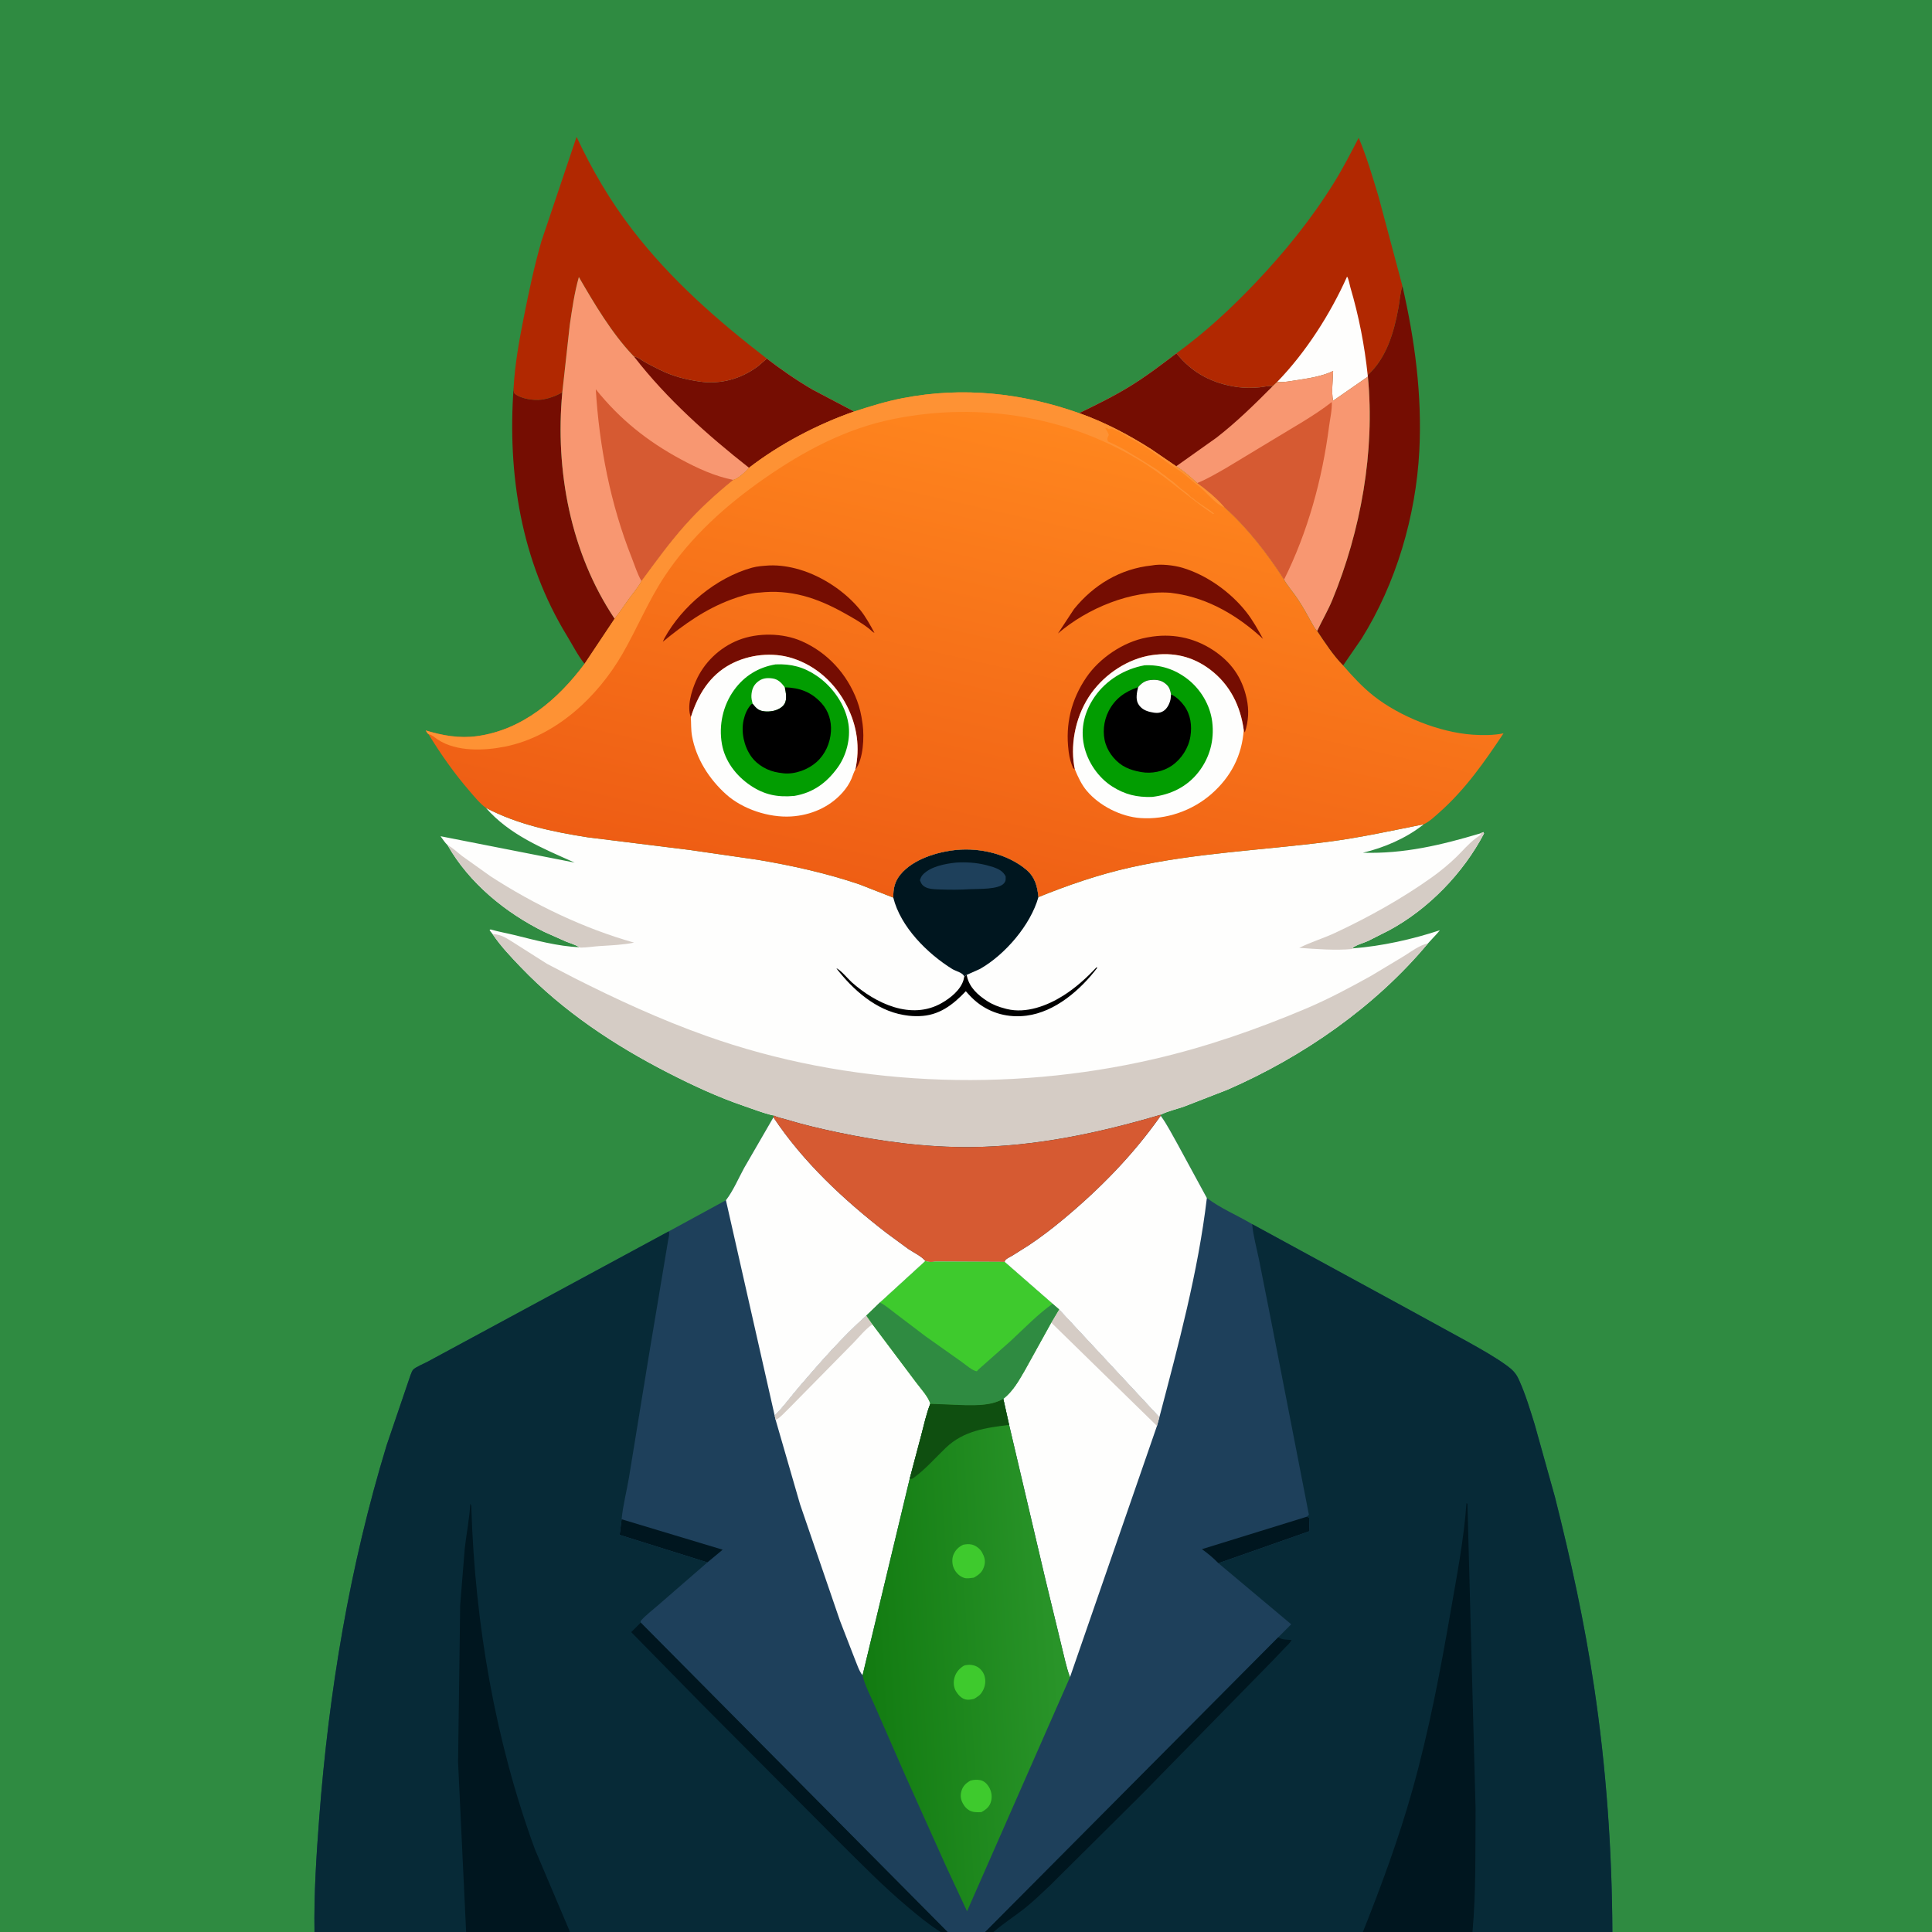 <svg version="1.1" xmlns="http://www.w3.org/2000/svg" style="display: block;" viewBox="0 0 2048 2048" width="1024" height="1024">
<rect x="0" y="0" width="2048" height="2048" fill="#333333" stroke="none"/>
<defs>
	<linearGradient id="Gradient1" gradientUnits="userSpaceOnUse" x1="981.867" y1="968.332" x2="1102.23" y2="436.841">
		<stop class="stop0" offset="0" stop-opacity="1" stop-color="rgb(238,93,20)"/>
		<stop class="stop1" offset="1" stop-opacity="1" stop-color="rgb(255,134,30)"/>
	</linearGradient>
	<linearGradient id="Gradient2" gradientUnits="userSpaceOnUse" x1="915.774" y1="1774.26" x2="1130.12" y2="1761.34">
		<stop class="stop0" offset="0" stop-opacity="1" stop-color="rgb(18,123,17)"/>
		<stop class="stop1" offset="1" stop-opacity="1" stop-color="rgb(42,149,42)"/>
	</linearGradient>
</defs>
<path transform="translate(0,0)" fill="rgb(47,139,65)" d="M 333.369 2048 L -0 2048 L 0 -0 L 2048 0 L 2048 2048 L 1709.18 2048 L 1560.9 2048 L 1444.72 2048 L 1053.16 2048 L 1044.35 2048 L 1004.45 2048 L 997.073 2048 L 604.247 2048 L 494.107 2048 L 333.369 2048 z"/>
<path transform="translate(0,0)" fill="rgb(117,13,2)" d="M 619.659 703.66 C 612.622 695.066 606.901 683.604 601.072 674.074 C 552.374 594.459 537.861 502.893 544.449 410.755 C 544.585 412.644 544.218 416.116 545.686 417.358 C 552.034 422.724 566.007 424.737 573.994 423.623 C 581.671 422.553 589.396 419.775 596.074 415.9 C 588.353 498.813 604.781 586.129 651.522 655.877 L 619.659 703.66 z"/>
<path transform="translate(0,0)" fill="rgb(117,13,2)" d="M 1486.6 303.144 C 1499.81 360.384 1507.59 419.239 1504.52 478.083 C 1500.92 546.978 1479.93 618.509 1443.25 677.11 L 1423.74 705.426 C 1413.39 695.045 1404.37 681.102 1396.21 668.901 C 1401.39 657.815 1407.61 647.37 1412.3 636.012 C 1442.48 562.88 1457.66 478.26 1450.01 399.265 L 1449.82 397.702 C 1469.7 379.693 1477.65 352.346 1482.34 326.705 C 1483.72 319.192 1484.16 311.351 1486.33 304.028 L 1486.6 303.144 z"/>
<path transform="translate(0,0)" fill="rgb(177,40,1)" d="M 544.449 410.755 C 545.867 385.927 550.309 361.176 555.136 336.819 C 560.518 309.66 566.262 282.263 573.956 255.657 L 611.186 145.079 C 627.613 180.209 646.89 213.091 670.609 243.88 C 711.174 296.538 760.501 339.689 812.856 380.136 L 803.709 388.096 C 785.792 401.568 763.956 407.731 741.67 404.473 C 726.538 402.26 712.816 398.74 699.079 391.871 C 693.198 388.93 686.979 385.898 681.362 382.5 C 678.835 380.971 676.501 378.873 673.539 378.318 L 672.274 378.233 L 670.89 376.794 C 648.32 352.969 629.991 321.954 613.627 293.693 C 608.899 310.302 606.502 327.453 603.978 344.5 L 596.074 415.9 C 589.396 419.775 581.671 422.553 573.994 423.623 C 566.007 424.737 552.034 422.724 545.686 417.358 C 544.218 416.116 544.585 412.644 544.449 410.755 z"/>
<path transform="translate(0,0)" fill="rgb(177,40,1)" d="M 1247.11 374.511 C 1277.34 352.554 1304.79 327.186 1330.5 300.149 C 1361.85 267.18 1390.12 232.272 1414.14 193.586 C 1423.69 178.205 1431.93 162.135 1440.26 146.078 C 1448.77 166.189 1455.12 187.812 1461.4 208.699 L 1486.6 303.144 L 1486.33 304.028 C 1484.16 311.351 1483.72 319.192 1482.34 326.705 C 1477.65 352.346 1469.7 379.693 1449.82 397.702 L 1450.01 399.265 L 1413.21 424.781 C 1411.12 416.382 1413.02 402.232 1413.17 393.281 C 1401.48 398.999 1386.29 401.218 1373.5 403.159 C 1367.38 404.088 1361.05 405.431 1354.85 404.853 L 1353.94 404.748 L 1349.19 409.272 C 1344.53 408.792 1339.69 410.162 1335.03 410.606 C 1327.65 411.311 1319.72 411.371 1312.35 410.381 C 1285.77 406.809 1264.03 395.71 1247.11 374.511 z"/>
<path transform="translate(0,0)" fill="rgb(254,254,253)" d="M 1353.94 404.748 C 1384.26 373.512 1410.3 332.699 1427.93 293.225 C 1429.67 295.536 1430.6 301.753 1431.49 304.782 C 1440.47 335.219 1446.5 366.145 1449.82 397.702 L 1450.01 399.265 L 1413.21 424.781 C 1411.12 416.382 1413.02 402.232 1413.17 393.281 C 1401.48 398.999 1386.29 401.218 1373.5 403.159 C 1367.38 404.088 1361.05 405.431 1354.85 404.853 L 1353.94 404.748 z"/>
<path transform="translate(0,0)" fill="rgb(248,151,113)" d="M 1247.11 374.511 C 1264.03 395.71 1285.77 406.809 1312.35 410.381 C 1319.72 411.371 1327.65 411.311 1335.03 410.606 C 1339.69 410.162 1344.53 408.792 1349.19 409.272 L 1353.94 404.748 L 1354.85 404.853 C 1361.05 405.431 1367.38 404.088 1373.5 403.159 C 1386.29 401.218 1401.48 398.999 1413.17 393.281 C 1413.02 402.232 1411.12 416.382 1413.21 424.781 L 1450.01 399.265 C 1457.66 478.26 1442.48 562.88 1412.3 636.012 C 1407.61 647.37 1401.39 657.815 1396.21 668.901 C 1394.12 666.766 1392.84 664.596 1391.4 661.975 C 1386.18 652.481 1381.04 642.978 1374.95 634 C 1370.5 627.442 1365.05 621.336 1361.12 614.472 C 1343.53 587.199 1322.19 559.482 1297.9 537.829 C 1290.22 528.644 1278.64 519.17 1268.97 512.105 C 1262.19 505.617 1254.74 499.29 1246.8 494.273 L 1220.61 476.359 C 1196.19 460.787 1171.28 447.69 1143.94 437.936 C 1162.28 429.051 1180.69 420.044 1198.05 409.346 C 1215.17 398.799 1231.1 386.635 1247.11 374.511 z"/>
<path transform="translate(0,0)" fill="rgb(117,13,2)" d="M 1247.11 374.511 C 1264.03 395.71 1285.77 406.809 1312.35 410.381 C 1319.72 411.371 1327.65 411.311 1335.03 410.606 C 1339.69 410.162 1344.53 408.792 1349.19 409.272 C 1330.12 428.442 1310.99 447.285 1289.59 463.898 L 1246.8 494.273 L 1220.61 476.359 C 1196.19 460.787 1171.28 447.69 1143.94 437.936 C 1162.28 429.051 1180.69 420.044 1198.05 409.346 C 1215.17 398.799 1231.1 386.635 1247.11 374.511 z"/>
<path transform="translate(0,0)" fill="rgb(214,90,50)" d="M 1411.74 426.208 C 1412.14 434.774 1409.96 443.471 1408.87 451.954 C 1401.65 507.887 1386.33 563.853 1361.12 614.472 C 1343.53 587.199 1322.19 559.482 1297.9 537.829 C 1290.22 528.644 1278.64 519.17 1268.97 512.105 C 1279.75 507.796 1289.92 501.657 1300 495.935 L 1349.5 466.052 C 1370.21 453.323 1392.57 441.136 1411.74 426.208 z"/>
<path transform="translate(0,0)" fill="rgb(248,151,113)" d="M 596.074 415.9 L 603.978 344.5 C 606.502 327.453 608.899 310.302 613.627 293.693 C 629.991 321.954 648.32 352.969 670.89 376.794 L 672.274 378.233 L 673.539 378.318 C 676.501 378.873 678.835 380.971 681.362 382.5 C 686.979 385.898 693.198 388.93 699.079 391.871 C 712.816 398.74 726.538 402.26 741.67 404.473 C 763.956 407.731 785.792 401.568 803.709 388.096 L 812.856 380.136 C 828.422 392.007 844.373 403.152 861.313 413.005 L 905.387 436.244 C 866.312 449.914 826.885 470.568 793.992 495.875 C 790.528 500.027 782.552 507.487 777.371 508.761 C 759.192 523.5 741.823 539.29 726.237 556.794 C 709.696 575.369 694.804 595.965 680.035 615.984 C 676.565 622.643 671.321 628.542 666.897 634.604 C 661.768 641.634 657.004 649.136 651.522 655.877 C 604.781 586.129 588.353 498.813 596.074 415.9 z"/>
<path transform="translate(0,0)" fill="rgb(117,13,2)" d="M 672.274 378.233 L 673.539 378.318 C 676.501 378.873 678.835 380.971 681.362 382.5 C 686.979 385.898 693.198 388.93 699.079 391.871 C 712.816 398.74 726.538 402.26 741.67 404.473 C 763.956 407.731 785.792 401.568 803.709 388.096 L 812.856 380.136 C 828.422 392.007 844.373 403.152 861.313 413.005 L 905.387 436.244 C 866.312 449.914 826.885 470.568 793.992 495.875 C 749.839 461.114 706.821 422.83 672.274 378.233 z"/>
<path transform="translate(0,0)" fill="rgb(214,90,50)" d="M 680.035 615.984 C 675.664 608.659 672.849 599.266 669.668 591.257 C 647.175 534.62 635.246 473.387 631.554 412.634 C 656.878 444.306 686.238 467.795 721.914 486.998 C 739.524 496.476 757.686 504.82 777.371 508.761 C 759.192 523.5 741.823 539.29 726.237 556.794 C 709.696 575.369 694.804 595.965 680.035 615.984 z"/>
<path transform="translate(0,0)" fill="rgb(254,254,253)" d="M 515.097 856.395 C 548.858 874.08 585.616 881.71 623.006 887.585 L 731.048 900.98 L 803.6 911.468 C 839.806 917.562 876.286 925.662 911.071 937.49 L 946.928 951.513 C 946.775 942.155 948.359 934.43 954.5 926.988 C 967.997 910.63 993.568 902.932 1013.92 900.938 C 1039.05 898.476 1068.03 905.315 1087.7 921.695 C 1097.08 929.512 1099.7 939.369 1100.77 950.959 C 1132.74 938.06 1164.67 927.044 1198.43 919.5 C 1267.49 904.068 1338.11 901.304 1408.06 892.293 C 1442.37 887.873 1475.32 880.484 1509.14 873.819 L 1508.23 874.558 C 1490.28 888.696 1466.86 898.708 1444.74 903.925 C 1488.2 905.212 1527.47 895.875 1568.78 883.557 L 1572.5 882.066 L 1573.12 883.5 C 1551.3 925.368 1514.28 963.632 1472.62 986.118 L 1450.17 997.47 C 1445.31 999.672 1437.89 1001.49 1433.92 1004.78 L 1434.28 1005.28 C 1464.74 1002.96 1497.39 995.678 1526.36 986.08 L 1523.48 989.482 L 1513.68 1000.08 C 1457.47 1067.42 1381.19 1120.24 1301.1 1155.16 L 1255 1173.06 C 1247.01 1175.84 1237.66 1177.89 1230.17 1181.74 C 1164.67 1201.03 1097.98 1215.27 1029.41 1215.95 C 982.044 1216.41 933.341 1209.97 887.108 1200.14 C 869.568 1196.41 851.968 1192.32 834.809 1187.1 C 830.241 1185.71 824.366 1184.62 820.16 1182.49 C 809.892 1180.29 799.292 1176.02 789.329 1172.63 C 761.224 1163.08 734.517 1150.67 708.137 1137.15 C 651.127 1107.95 596.877 1071.95 552.363 1025.56 C 541.687 1014.43 530.836 1003.05 522.201 990.226 L 518.934 986 L 520 985.217 C 528.325 987.702 536.703 989.072 545.107 991.147 C 566.855 996.517 591.636 1003.25 614.092 1004.06 C 609.948 1001.41 604.423 999.889 599.841 998.027 L 577.073 987.886 C 536.096 967.766 497.294 936.094 474.47 895.924 C 471.641 893.372 469.309 889.498 466.991 886.438 L 609.132 914.374 C 575.065 899.199 540.346 885.174 515.097 856.395 z"/>
<path transform="translate(0,0)" fill="rgb(0,0,0)" d="M 1024.72 1033.44 L 1025.02 1034.84 C 1027.59 1046.69 1036.52 1054.76 1046.44 1061.16 C 1052.39 1064.99 1058.66 1067.39 1065.5 1069.12 L 1067.36 1069.61 C 1087.66 1074.6 1109.98 1066.2 1127.02 1055.46 C 1140.35 1047.05 1151.72 1036.66 1162.5 1025.24 L 1163.08 1026 C 1145.29 1049.42 1118.47 1072.79 1088.06 1076.65 C 1069.09 1079.05 1050.7 1074.43 1035.7 1062.5 C 1031.26 1058.97 1027.54 1055 1023.82 1050.73 C 1010.01 1065.3 995.343 1076.63 974.283 1077.13 C 969.234 1077.25 964.484 1077.04 959.5 1076.17 L 957.787 1075.89 C 928.418 1070.87 904.278 1049.28 886.623 1026.5 C 890.686 1027.64 899.263 1038.02 902.937 1041.28 C 928.133 1063.66 965.83 1081.74 998.189 1063.3 C 1007.5 1057.99 1018.45 1049.3 1021.45 1038.55 L 1022.18 1035.16 L 1024.72 1033.44 z"/>
<path transform="translate(0,0)" fill="rgb(213,204,197)" d="M 474.47 895.924 C 480.361 898.915 484.833 903.587 490.048 907.549 L 520.006 928.912 C 566.374 958.962 618.972 984.242 672.149 999.224 C 660.068 1001.66 647.823 1002.07 635.556 1002.87 C 629.206 1003.29 622.232 1004.44 616.002 1004.5 L 614.231 1004.32 L 614.092 1004.06 C 609.948 1001.41 604.423 999.889 599.841 998.027 L 577.073 987.886 C 536.096 967.766 497.294 936.094 474.47 895.924 z"/>
<path transform="translate(0,0)" fill="rgb(213,204,197)" d="M 1568.78 883.557 L 1572.5 882.066 L 1573.12 883.5 C 1551.3 925.368 1514.28 963.632 1472.62 986.118 L 1450.17 997.47 C 1445.31 999.672 1437.89 1001.49 1433.92 1004.78 L 1434.28 1005.28 L 1433.57 1005.98 C 1415.64 1007.67 1395.23 1006.05 1377.24 1004.76 C 1389.21 998.74 1402.71 994.726 1415 989.002 C 1450.36 972.533 1486.1 952.634 1517.86 929.983 C 1526.9 923.532 1536.13 915.912 1544.08 908.168 C 1550.67 901.747 1557.12 893.934 1564.53 888.526 L 1569.77 884.695 L 1568.78 883.557 z"/>
<path transform="translate(0,0)" fill="rgb(0,22,31)" d="M 946.928 951.513 C 946.775 942.155 948.359 934.43 954.5 926.988 C 967.997 910.63 993.568 902.932 1013.92 900.938 C 1039.05 898.476 1068.03 905.315 1087.7 921.695 C 1097.08 929.512 1099.7 939.369 1100.77 950.959 C 1092.48 980.514 1065.49 1011.9 1039 1027.02 L 1024.72 1033.44 L 1022.18 1035.16 C 1020.61 1030.96 1013.43 1029.67 1009.53 1027.26 C 983.091 1010.89 954.568 982.543 946.928 951.513 z"/>
<path transform="translate(0,0)" fill="rgb(30,64,91)" d="M 1013.55 914.37 C 1024.17 913.733 1034.66 914.384 1045 916.924 L 1052.5 919.01 C 1058.31 921.055 1063.23 923.318 1066.04 929 C 1066 932.258 1066.48 933.702 1064.26 936.346 C 1058.57 943.118 1036.97 942.12 1028.25 942.58 C 1017.73 943.262 1006.79 943.221 996.257 942.853 C 991.777 942.697 985.463 942.651 981.378 940.593 C 977.674 938.727 976.562 936.826 975.122 933 C 975.81 931.011 976.561 929.034 977.998 927.451 C 986.181 918.44 1002.08 915.562 1013.55 914.37 z"/>
<path transform="translate(0,0)" fill="rgb(213,204,197)" d="M 522.201 990.226 L 523.368 990.269 C 531.978 990.641 538.154 995.372 545.277 999.734 L 579.792 1021.66 L 608.71 1036.7 C 654.575 1059.85 699.934 1080.73 748.375 1097.99 C 898.558 1151.51 1068.02 1158.53 1223.06 1122.7 C 1278.57 1109.87 1332.2 1091.24 1384.6 1069.07 C 1408.09 1059.13 1431.01 1046.91 1453.28 1034.5 L 1488.05 1013.61 C 1495.81 1008.81 1504.69 1001.86 1513.68 1000.08 C 1457.47 1067.42 1381.19 1120.24 1301.1 1155.16 L 1255 1173.06 C 1247.01 1175.84 1237.66 1177.89 1230.17 1181.74 C 1164.67 1201.03 1097.98 1215.27 1029.41 1215.95 C 982.044 1216.41 933.341 1209.97 887.108 1200.14 C 869.568 1196.41 851.968 1192.32 834.809 1187.1 C 830.241 1185.71 824.366 1184.62 820.16 1182.49 C 809.892 1180.29 799.292 1176.02 789.329 1172.63 C 761.224 1163.08 734.517 1150.67 708.137 1137.15 C 651.127 1107.95 596.877 1071.95 552.363 1025.56 C 541.687 1014.43 530.836 1003.05 522.201 990.226 z"/>
<path transform="translate(0,0)" fill="url(#Gradient1)" d="M 905.387 436.244 C 922.423 430.696 939.385 425.439 957 422.029 C 1020.71 409.697 1083.06 416.465 1143.94 437.936 C 1171.28 447.69 1196.19 460.787 1220.61 476.359 L 1246.8 494.273 C 1254.74 499.29 1262.19 505.617 1268.97 512.105 C 1278.64 519.17 1290.22 528.644 1297.9 537.829 C 1322.19 559.482 1343.53 587.199 1361.12 614.472 C 1365.05 621.336 1370.5 627.442 1374.95 634 C 1381.04 642.978 1386.18 652.481 1391.4 661.975 C 1392.84 664.596 1394.12 666.766 1396.21 668.901 C 1404.37 681.102 1413.39 695.045 1423.74 705.426 C 1433.88 717.014 1444.05 728.169 1456.19 737.752 C 1483.71 759.472 1525.91 776.385 1561.1 778.796 C 1571.93 779.537 1583.12 779.474 1593.78 777.398 C 1573.68 807.603 1553.44 836.615 1526.11 860.919 C 1521.37 865.141 1514.94 871.187 1509.14 873.819 C 1475.32 880.484 1442.37 887.873 1408.06 892.293 C 1338.11 901.304 1267.49 904.068 1198.43 919.5 C 1164.67 927.044 1132.74 938.06 1100.77 950.959 C 1099.7 939.369 1097.08 929.512 1087.7 921.695 C 1068.03 905.315 1039.05 898.476 1013.92 900.938 C 993.568 902.932 967.997 910.63 954.5 926.988 C 948.359 934.43 946.775 942.155 946.928 951.513 L 911.071 937.49 C 876.286 925.662 839.806 917.562 803.6 911.468 L 731.048 900.98 L 623.006 887.585 C 585.616 881.71 548.858 874.08 515.097 856.395 C 508.973 852.039 502.679 844.276 497.737 838.555 C 481.407 819.653 467.26 799.507 454.22 778.221 C 452.979 777.522 452.113 775.543 451.348 774.325 C 469.256 779.736 486.89 782.931 505.721 780.332 C 553.965 773.671 591.415 741.475 619.659 703.66 L 651.522 655.877 C 657.004 649.136 661.768 641.634 666.897 634.604 C 671.321 628.542 676.565 622.643 680.035 615.984 C 694.804 595.965 709.696 575.369 726.237 556.794 C 741.823 539.29 759.192 523.5 777.371 508.761 C 782.552 507.487 790.528 500.027 793.992 495.875 C 826.885 470.568 866.312 449.914 905.387 436.244 z"/>
<path transform="translate(0,0)" fill="rgb(117,13,2)" d="M 732.33 760.275 C 727.913 749.187 733.081 732.504 737.616 722.087 C 746.214 702.341 762.749 686.448 782.807 678.526 C 803.099 670.511 829.682 670.819 849.778 679.665 C 877.366 691.809 897.954 714.563 908.499 742.608 C 911.349 750.186 913.062 757.991 914.168 766 L 914.417 767.736 C 916.23 781.391 915.288 804.672 906.64 816.006 C 911.866 792.644 908.605 769.355 897.615 748.053 C 885.406 724.384 865.587 705.934 840 697.751 C 818.835 690.983 794.073 693.708 774.5 704.084 C 752.154 715.929 739.614 736.866 732.33 760.275 z"/>
<path transform="translate(0,0)" fill="rgb(117,13,2)" d="M 1139.43 815.607 L 1137.64 814.35 C 1135.24 808.909 1133.68 803.524 1132.94 797.614 L 1132.74 796 C 1129.17 767.667 1135.53 741.568 1151.61 717.996 C 1165.6 697.483 1190.85 680.411 1215.37 675.847 L 1217.31 675.5 C 1241.4 671.041 1264.91 675.516 1285.42 688.823 C 1304.85 701.425 1316.59 717.88 1321.5 740.408 C 1324.17 752.68 1323.53 764.596 1319.54 776.5 L 1318.41 773.83 C 1314.95 748.245 1303.77 725.757 1283 709.941 C 1264.47 695.831 1243.81 691.103 1220.93 694.502 C 1195.66 698.259 1171.61 714.315 1156.85 734.829 C 1141.37 756.329 1134.34 785.851 1138.68 811.956 L 1139.43 815.607 z"/>
<path transform="translate(0,0)" fill="rgb(117,13,2)" d="M 815.321 599.412 C 826.072 598.936 837.217 600.712 847.5 603.751 C 871.616 610.878 896.031 627.023 911.86 646.575 C 917.86 653.988 922.449 662.531 926.963 670.891 C 925.195 670.227 922.957 667.786 921.404 666.554 C 913.249 660.091 903.78 654.8 894.707 649.737 C 866.012 633.727 838.021 624.434 804.76 628.218 L 804.521 628.185 C 794.422 628.878 784.446 632.047 775.012 635.563 C 747.429 645.841 725.178 661.796 702.588 680.293 L 704.404 676.397 C 723.235 642.312 759.295 612.34 797 601.831 C 803.054 600.143 809.079 599.84 815.321 599.412 z"/>
<path transform="translate(0,0)" fill="rgb(117,13,2)" d="M 1221.01 599.401 C 1230.26 597.527 1244.48 599.206 1253.5 601.884 C 1279.26 609.533 1304.71 627.843 1321.21 648.884 C 1328.06 657.619 1333.56 667.514 1338.85 677.243 C 1312.95 653.274 1281.39 634.264 1245.98 629.127 L 1240.5 628.357 C 1199.18 625.398 1152.56 644.759 1121.48 671.512 L 1138.54 645.596 C 1159.52 619.734 1187.75 602.861 1221.01 599.401 z"/>
<path transform="translate(0,0)" fill="rgb(254,146,52)" d="M 905.387 436.244 C 922.423 430.696 939.385 425.439 957 422.029 C 1020.71 409.697 1083.06 416.465 1143.94 437.936 C 1171.28 447.69 1196.19 460.787 1220.61 476.359 L 1246.8 494.273 C 1254.74 499.29 1262.19 505.617 1268.97 512.105 C 1278.64 519.17 1290.22 528.644 1297.9 537.829 L 1297.01 537.477 C 1287.41 533.584 1278.73 521.176 1270 514.812 C 1262.91 509.643 1256.9 503.256 1249.5 498.49 L 1243.41 494.364 C 1237.92 491.105 1232.64 486.6 1227.25 483.07 L 1225.71 481.833 C 1219.22 476.781 1211.17 472.116 1204.1 467.904 C 1200.68 465.873 1196.59 464.424 1193.46 462.01 C 1189.36 458.849 1182.99 456.121 1178.15 454.11 L 1175.51 454.98 C 1173.87 454.032 1173.53 453.43 1171.59 453.634 C 1173.03 456.05 1174.43 458.343 1175.41 461 L 1174.76 462.334 C 1173.55 464.941 1173.55 465.455 1174.5 468 C 1182.36 471.624 1190.26 475.231 1197.5 480 L 1207.5 486 L 1225.67 497.326 L 1226.94 498.148 C 1229.45 499.876 1231.35 501.88 1234 503.5 C 1236.46 505.006 1238.23 507.194 1240.69 508.67 C 1243.47 510.339 1246.37 513.416 1249 515.5 C 1250.39 516.599 1251.11 517.741 1252.69 518.688 C 1254.85 519.987 1257.66 522.413 1259.66 524 L 1261.79 526.277 C 1262.79 527.337 1263.92 527.64 1265 528.5 C 1266.83 529.954 1267.97 531.212 1270 532.5 L 1282.48 540.959 L 1287 544.5 L 1286 544.949 C 1261.16 528.45 1239.66 508.044 1214.54 492.042 C 1134.91 441.303 1038.86 425.573 946.693 444.226 C 896.668 454.351 851.848 478.233 810.346 507.161 C 769.204 535.839 732.131 569.094 704.359 611.131 C 687.084 637.279 675.401 666.09 659.844 693.093 C 633.407 738.981 589.016 780.518 535.774 791.348 C 513.453 795.888 484.147 797.102 464.213 784.091 C 461.134 782.081 457.884 778.901 454.22 778.221 C 452.979 777.522 452.113 775.543 451.348 774.325 C 469.256 779.736 486.89 782.931 505.721 780.332 C 553.965 773.671 591.415 741.475 619.659 703.66 L 651.522 655.877 C 657.004 649.136 661.768 641.634 666.897 634.604 C 671.321 628.542 676.565 622.643 680.035 615.984 C 694.804 595.965 709.696 575.369 726.237 556.794 C 741.823 539.29 759.192 523.5 777.371 508.761 C 782.552 507.487 790.528 500.027 793.992 495.875 C 826.885 470.568 866.312 449.914 905.387 436.244 z"/>
<path transform="translate(0,0)" fill="rgb(254,254,253)" d="M 732.33 760.275 C 739.614 736.866 752.154 715.929 774.5 704.084 C 794.073 693.708 818.835 690.983 840 697.751 C 865.587 705.934 885.406 724.384 897.615 748.053 C 908.605 769.355 911.866 792.644 906.64 816.006 C 905.796 816.518 903.214 824.104 902.619 825.464 C 900.261 830.851 897.126 835.581 893.244 839.979 C 879.294 855.78 859.359 864.245 838.591 865.494 C 815.215 866.899 787.379 857.878 769.826 842.13 C 751.794 825.953 737.834 804.254 733.555 780.115 C 732.412 773.67 732.724 766.815 732.33 760.275 z"/>
<path transform="translate(0,0)" fill="rgb(2,157,1)" d="M 822.093 704.286 C 838.674 703.542 852.072 707.049 865.812 716.423 C 882.622 727.891 896.115 746.92 899.351 767.205 C 901.825 782.717 897.249 800.733 888.107 813.44 C 876.383 829.733 862.107 840.287 842.026 843.709 C 824.334 845.296 810.395 842.645 795.5 832.604 C 780.353 822.394 768.46 806.939 765.256 788.699 C 761.774 768.881 766.292 747.956 778.079 731.58 C 788.906 716.536 803.845 707.375 822.093 704.286 z"/>
<path transform="translate(0,0)" fill="rgb(254,254,253)" d="M 797.822 746.035 C 797.063 743.102 796.362 740.293 796.528 737.238 C 796.842 731.493 798.398 726.767 802.923 722.962 C 807.679 718.963 812.417 718.356 818.495 719.117 C 824.851 719.913 828.273 723.726 831.942 728.598 C 833.033 733.68 834.479 741.298 831.691 746.039 C 829.19 750.291 823.777 752.8 819.113 753.697 C 814.466 754.592 807.573 754.628 803.5 751.852 C 801.296 750.349 799.446 748.122 797.822 746.035 z"/>
<path transform="translate(0,0)" fill="rgb(0,0,0)" d="M 831.942 728.598 C 847.647 729.026 859.952 733.436 870.89 745.434 C 878.336 753.601 881.549 764.509 880.84 775.397 C 880.038 787.696 874.769 799.649 865.499 807.883 C 856.503 815.874 842.821 820.941 830.719 819.761 L 827.5 819.322 L 825.604 819.065 C 814.067 817.371 802.802 811.192 796.058 801.511 C 788.595 790.798 785.374 775.804 788.324 763.005 C 789.738 756.873 792.146 751.135 796.486 746.53 L 797.822 746.035 C 799.446 748.122 801.296 750.349 803.5 751.852 C 807.573 754.628 814.466 754.592 819.113 753.697 C 823.777 752.8 829.19 750.291 831.691 746.039 C 834.479 741.298 833.033 733.68 831.942 728.598 z"/>
<path transform="translate(0,0)" fill="rgb(254,254,253)" d="M 1139.43 815.607 L 1138.68 811.956 C 1134.34 785.851 1141.37 756.329 1156.85 734.829 C 1171.61 714.315 1195.66 698.259 1220.93 694.502 C 1243.81 691.103 1264.47 695.831 1283 709.941 C 1303.77 725.757 1314.95 748.245 1318.41 773.83 C 1316.48 801.029 1304.77 823.571 1284.21 841.612 C 1263.82 859.507 1235.99 869.1 1208.9 867.174 C 1188.19 865.701 1165.61 854.268 1152.19 838.5 C 1146.55 831.875 1142.68 823.61 1139.43 815.607 z"/>
<path transform="translate(0,0)" fill="rgb(2,157,1)" d="M 1213.29 705.236 C 1229.86 704.469 1244.95 709.288 1258.23 719.356 C 1272.54 730.207 1282.8 747.202 1285 765.115 C 1287.39 784.532 1282.47 803.132 1270.36 818.585 C 1258.07 834.269 1240.72 842.474 1221.24 844.781 C 1205.24 845.266 1192.67 842.351 1179.11 833.773 C 1164.1 824.281 1152.74 807.487 1149.07 790.158 C 1145.14 771.615 1149.7 754.117 1160.35 738.656 C 1172.62 720.857 1192.24 709.098 1213.29 705.236 z"/>
<path transform="translate(0,0)" fill="rgb(0,0,0)" d="M 1206.49 728.396 C 1210.05 724.166 1213.91 721.393 1219.56 720.873 C 1226.11 720.271 1231.33 720.916 1236.3 725.423 C 1239.74 728.533 1240.5 731.651 1241.35 736.056 C 1246.65 738.271 1252.12 743.676 1255.45 748.336 C 1262.16 757.733 1263.65 769.369 1261.9 780.514 C 1259.95 792.857 1252.39 804.632 1242.08 811.681 C 1232.93 817.942 1220.76 820.359 1209.83 818.44 L 1208.5 818.189 C 1203.38 817.258 1198.39 815.848 1193.68 813.583 C 1183.7 808.784 1175.41 798.957 1172.02 788.5 C 1168.43 777.406 1169.86 764.329 1175.1 754 C 1181.93 740.543 1192.48 733.168 1206.49 728.396 z"/>
<path transform="translate(0,0)" fill="rgb(254,254,253)" d="M 1206.49 728.396 C 1210.05 724.166 1213.91 721.393 1219.56 720.873 C 1226.11 720.271 1231.33 720.916 1236.3 725.423 C 1239.74 728.533 1240.5 731.651 1241.35 736.056 L 1240.87 741 C 1239.99 745.622 1237.34 751.227 1233.21 753.77 C 1228.75 756.519 1224.44 755.832 1219.54 754.759 C 1214.04 753.554 1209.39 751.094 1206.53 746.093 C 1203.63 741.027 1205.14 733.719 1206.49 728.396 z"/>
<path transform="translate(0,0)" fill="rgb(30,64,91)" d="M 820.16 1182.49 C 824.366 1184.62 830.241 1185.71 834.809 1187.1 C 851.968 1192.32 869.568 1196.41 887.108 1200.14 C 933.341 1209.97 982.044 1216.41 1029.41 1215.95 C 1097.98 1215.27 1164.67 1201.03 1230.17 1181.74 L 1230.39 1182.73 C 1237.13 1191.87 1242.4 1202.52 1248.04 1212.37 L 1279.32 1269.93 C 1294.07 1281.09 1311.47 1288.18 1327.33 1297.62 L 1491.69 1387.16 L 1557.07 1422.99 C 1570.9 1430.82 1584.93 1438.53 1597.77 1447.95 C 1603.42 1452.1 1607.17 1455.96 1610.05 1462.5 L 1610.74 1464.03 C 1617.25 1478.57 1622.02 1494.58 1626.78 1509.8 L 1648.33 1587.01 C 1665.15 1653.5 1679.61 1720.06 1689.78 1787.93 C 1702.66 1873.93 1708.82 1961.07 1709.18 2048 L 1560.9 2048 L 1444.72 2048 L 1053.16 2048 L 1044.35 2048 L 1004.45 2048 L 997.073 2048 L 604.247 2048 L 494.107 2048 L 333.369 2048 C 332.714 2007.8 335.337 1967.07 338.393 1927 C 348.623 1792.85 370.538 1660.83 409.863 1532 L 432.976 1464.08 C 434.094 1461.19 435.987 1454.16 437.88 1452 C 440.378 1449.16 449.62 1445.46 453.183 1443.49 L 517.679 1408.66 L 708.916 1305.3 L 769.511 1272.29 C 777.1 1262.47 782.747 1249.21 788.709 1238.23 L 819.854 1184.43 L 820.16 1182.49 z"/>
<path transform="translate(0,0)" fill="rgb(0,22,31)" d="M 658.948 1610.49 L 766.063 1642.75 L 749.861 1656.21 L 656.842 1627.05 L 658.948 1610.49 z"/>
<path transform="translate(0,0)" fill="rgb(0,22,31)" d="M 1385.07 1607.86 L 1387.68 1608.54 L 1388.18 1623.1 L 1291.56 1657.06 C 1286.28 1651.55 1280.3 1646.63 1274.1 1642.18 L 1385.07 1607.86 z"/>
<path transform="translate(0,0)" fill="rgb(254,254,253)" d="M 819.854 1184.43 C 851.592 1232.03 894.224 1271.73 939.258 1306.63 L 962.919 1324.02 C 968.128 1327.53 977.154 1331.81 980.941 1336.71 L 932.811 1380.71 L 918.353 1394.62 C 892.895 1417.25 869.615 1444 847.411 1469.81 C 838.612 1480.03 830.728 1491.08 821.192 1500.63 L 769.511 1272.29 C 777.1 1262.47 782.747 1249.21 788.709 1238.23 L 819.854 1184.43 z"/>
<path transform="translate(0,0)" fill="rgb(254,254,253)" d="M 1230.39 1182.73 C 1237.13 1191.87 1242.4 1202.52 1248.04 1212.37 L 1279.32 1269.93 C 1269.98 1348.73 1249.09 1425.73 1228.99 1502.32 L 1122.64 1388.09 L 1115.77 1382.03 L 1064.95 1337.64 C 1065.25 1336.93 1065.31 1336.06 1065.85 1335.51 C 1067.49 1333.84 1071.42 1332.09 1073.49 1330.8 L 1090.6 1320 C 1103.08 1311.72 1114.86 1302.69 1126.37 1293.13 C 1165.65 1260.54 1201.02 1224.52 1230.39 1182.73 z"/>
<path transform="translate(0,0)" fill="rgb(214,90,50)" d="M 820.16 1182.49 C 824.366 1184.62 830.241 1185.71 834.809 1187.1 C 851.968 1192.32 869.568 1196.41 887.108 1200.14 C 933.341 1209.97 982.044 1216.41 1029.41 1215.95 C 1097.98 1215.27 1164.67 1201.03 1230.17 1181.74 L 1230.39 1182.73 C 1201.02 1224.52 1165.65 1260.54 1126.37 1293.13 C 1114.86 1302.69 1103.08 1311.72 1090.6 1320 L 1073.49 1330.8 C 1071.42 1332.09 1067.49 1333.84 1065.85 1335.51 C 1065.31 1336.06 1065.25 1336.93 1064.95 1337.64 L 991.686 1337.29 C 987.496 1337.92 984.982 1338.08 980.941 1336.71 C 977.154 1331.81 968.128 1327.53 962.919 1324.02 L 939.258 1306.63 C 894.224 1271.73 851.592 1232.03 819.854 1184.43 L 820.16 1182.49 z"/>
<path transform="translate(0,0)" fill="rgb(254,254,253)" d="M 1122.64 1388.09 L 1228.99 1502.32 L 1226.43 1511.55 L 1134.22 1777.91 C 1130.14 1766.94 1127.83 1754.77 1124.95 1743.41 L 1107.68 1672.12 L 1069.72 1510.48 L 1063.55 1482.79 C 1074.05 1474.39 1079.77 1463.86 1086.43 1452.42 L 1114.35 1402 L 1122.64 1388.09 z"/>
<path transform="translate(0,0)" fill="rgb(213,204,197)" d="M 1122.64 1388.09 L 1228.99 1502.32 L 1226.43 1511.55 L 1114.35 1402 L 1122.64 1388.09 z"/>
<path transform="translate(0,0)" fill="rgb(254,254,253)" d="M 991.686 1337.29 L 1064.95 1337.64 L 1115.77 1382.03 L 1122.64 1388.09 L 1114.35 1402 L 1086.43 1452.42 C 1079.77 1463.86 1074.05 1474.39 1063.55 1482.79 C 1052.11 1489.64 1036.88 1489.75 1023.87 1489.6 L 986.118 1488.12 C 981.914 1498.74 979.416 1510.61 976.48 1521.66 L 964.408 1567.15 L 914.352 1775.89 C 910.671 1771.55 908.51 1764.25 906.288 1759.02 L 890.405 1718.04 L 848.093 1594.61 L 822.189 1505.06 L 821.192 1500.63 C 830.728 1491.08 838.612 1480.03 847.411 1469.81 C 869.615 1444 892.895 1417.25 918.353 1394.62 L 932.811 1380.71 L 980.941 1336.71 C 984.982 1338.08 987.496 1337.92 991.686 1337.29 z"/>
<path transform="translate(0,0)" fill="rgb(213,204,197)" d="M 821.192 1500.63 C 830.728 1491.08 838.612 1480.03 847.411 1469.81 C 869.615 1444 892.895 1417.25 918.353 1394.62 L 924.871 1403.84 C 917.206 1409.02 910.916 1417.12 904.437 1423.74 L 835.608 1493.68 C 832.513 1496.56 825.78 1504.13 822.189 1505.06 L 821.192 1500.63 z"/>
<path transform="translate(0,0)" fill="rgb(62,202,45)" d="M 991.686 1337.29 L 1064.95 1337.64 L 1115.77 1382.03 L 1122.64 1388.09 L 1114.35 1402 L 1086.43 1452.42 C 1079.77 1463.86 1074.05 1474.39 1063.55 1482.79 C 1052.11 1489.64 1036.88 1489.75 1023.87 1489.6 L 986.118 1488.12 C 984.526 1480.99 975.234 1471.07 970.827 1465.02 L 924.871 1403.84 L 918.353 1394.62 L 932.811 1380.71 L 980.941 1336.71 C 984.982 1338.08 987.496 1337.92 991.686 1337.29 z"/>
<path transform="translate(0,0)" fill="rgb(47,139,65)" d="M 932.811 1380.71 C 938.759 1383.74 944.063 1388.47 949.411 1392.46 L 981.326 1416.68 L 1019.19 1443.5 C 1023.08 1446.18 1031.35 1453.53 1035.6 1453.57 L 1036.95 1451.93 L 1071.41 1421.42 C 1085.5 1408.32 1100.11 1393.19 1115.77 1382.03 L 1122.64 1388.09 L 1114.35 1402 L 1086.43 1452.42 C 1079.77 1463.86 1074.05 1474.39 1063.55 1482.79 C 1052.11 1489.64 1036.88 1489.75 1023.87 1489.6 L 986.118 1488.12 C 984.526 1480.99 975.234 1471.07 970.827 1465.02 L 924.871 1403.84 L 918.353 1394.62 L 932.811 1380.71 z"/>
<path transform="translate(0,0)" fill="url(#Gradient2)" d="M 986.118 1488.12 L 1023.87 1489.6 C 1036.88 1489.75 1052.11 1489.64 1063.55 1482.79 L 1069.72 1510.48 L 1107.68 1672.12 L 1124.95 1743.41 C 1127.83 1754.77 1130.14 1766.94 1134.22 1777.91 L 1025.1 2026.03 L 1003.14 1978.93 L 960.23 1883.43 L 927.168 1807.88 C 922.872 1797.8 916.656 1786.53 914.352 1775.89 L 964.408 1567.15 L 976.48 1521.66 C 979.416 1510.61 981.914 1498.74 986.118 1488.12 z"/>
<path transform="translate(0,0)" fill="rgb(62,202,45)" d="M 1028.76 1887.5 C 1032.24 1886.54 1035.52 1886.37 1039.1 1887.01 C 1042.9 1887.69 1046.14 1890.75 1048.11 1893.94 C 1050.99 1898.61 1051.97 1904.05 1050.57 1909.43 C 1049.06 1915.23 1045.25 1918.23 1040.22 1920.97 C 1037.34 1921.05 1034.4 1921.17 1031.56 1920.58 C 1027.35 1919.71 1023.96 1916.96 1021.65 1913.38 C 1018.74 1908.87 1017.65 1904.27 1019.05 1899 C 1020.57 1893.32 1023.82 1890.3 1028.76 1887.5 z"/>
<path transform="translate(0,0)" fill="rgb(62,202,45)" d="M 1022.2 1765.5 C 1026.61 1764.31 1031.42 1764.54 1035.51 1766.65 C 1039.27 1768.58 1042.35 1772.38 1043.57 1776.41 C 1045.18 1781.74 1044.56 1787.21 1041.9 1792.09 L 1041.28 1793.17 C 1039.12 1797 1036.24 1798.63 1032.53 1800.87 C 1029.73 1801.53 1026.51 1802.19 1023.63 1801.5 C 1019.13 1800.42 1015.61 1796.59 1013.32 1792.71 C 1010.65 1788.18 1010.46 1782.44 1012.04 1777.5 C 1013.73 1772.22 1017.44 1768.17 1022.2 1765.5 z"/>
<path transform="translate(0,0)" fill="rgb(62,202,45)" d="M 1021.05 1637.5 C 1024.23 1636.82 1027.29 1636.58 1030.5 1637.38 C 1034.68 1638.42 1039.09 1642.03 1041.11 1645.76 C 1043.58 1650.31 1044.81 1654.56 1043.44 1659.51 C 1041.55 1666.29 1038.26 1668.95 1032.3 1672.38 C 1029.34 1672.75 1025.24 1673.55 1022.36 1672.71 C 1017.25 1671.22 1013.25 1667.18 1011.08 1662.39 C 1009.17 1658.18 1008.93 1652.24 1010.73 1647.98 C 1012.78 1643.1 1016.28 1639.63 1021.05 1637.5 z"/>
<path transform="translate(0,0)" fill="rgb(15,79,16)" d="M 986.118 1488.12 L 1023.87 1489.6 C 1036.88 1489.75 1052.11 1489.64 1063.55 1482.79 L 1069.72 1510.48 C 1044.96 1513.45 1021.56 1516.67 1002.77 1534.56 C 991.965 1544.84 981.021 1557.48 969 1566.18 C 967.34 1567.38 966.243 1568.33 964.408 1567.15 L 976.48 1521.66 C 979.416 1510.61 981.914 1498.74 986.118 1488.12 z"/>
<path transform="translate(0,0)" fill="rgb(7,42,55)" d="M 1327.33 1297.62 L 1491.69 1387.16 L 1557.07 1422.99 C 1570.9 1430.82 1584.93 1438.53 1597.77 1447.95 C 1603.42 1452.1 1607.17 1455.96 1610.05 1462.5 L 1610.74 1464.03 C 1617.25 1478.57 1622.02 1494.58 1626.78 1509.8 L 1648.33 1587.01 C 1665.15 1653.5 1679.61 1720.06 1689.78 1787.93 C 1702.66 1873.93 1708.82 1961.07 1709.18 2048 L 1560.9 2048 L 1444.72 2048 L 1053.16 2048 L 1044.35 2048 L 1355.01 1735.61 L 1368.74 1721.81 L 1291.56 1657.06 L 1388.18 1623.1 L 1387.68 1608.54 L 1385.07 1607.86 L 1387.5 1605.77 L 1346.99 1397.75 L 1334.6 1335.21 C 1332.02 1322.69 1328.51 1310.37 1327.33 1297.62 z"/>
<path transform="translate(0,0)" fill="rgb(0,22,31)" d="M 1355.01 1735.61 L 1355.9 1736.1 C 1360.48 1738.51 1364.17 1737.93 1369.07 1738.5 C 1367.74 1741.52 1364.67 1744 1362.38 1746.38 L 1349.58 1759.83 L 1210.37 1902.04 L 1112.41 1999.32 C 1103.67 2007.44 1094.89 2016.06 1085.51 2023.44 C 1074.95 2031.74 1063.26 2039.15 1053.16 2048 L 1044.35 2048 L 1355.01 1735.61 z"/>
<path transform="translate(0,0)" fill="rgb(0,22,31)" d="M 1444.72 2048 C 1464.35 1998.72 1482.64 1949.13 1497.04 1898.02 C 1514.68 1835.39 1526.75 1771.69 1537.83 1707.66 C 1544.35 1669.96 1551.85 1631.67 1554.5 1593.49 L 1555.55 1594 L 1564.16 1916.89 C 1563.81 1960.47 1564.78 2004.57 1560.9 2048 L 1444.72 2048 z"/>
<path transform="translate(0,0)" fill="rgb(7,42,55)" d="M 708.916 1305.3 C 710.013 1308.18 708.724 1312.13 708.192 1315.13 L 704.651 1336.35 L 688.318 1434 L 666.718 1566.36 C 664.292 1580.89 660.289 1595.89 658.948 1610.49 L 656.842 1627.05 L 749.861 1656.21 L 698.676 1700.67 C 692.188 1706.4 684.609 1711.97 678.956 1718.48 L 679.195 1720.05 L 1004.45 2048 L 997.073 2048 L 604.247 2048 L 494.107 2048 L 333.369 2048 C 332.714 2007.8 335.337 1967.07 338.393 1927 C 348.623 1792.85 370.538 1660.83 409.863 1532 L 432.976 1464.08 C 434.094 1461.19 435.987 1454.16 437.88 1452 C 440.378 1449.16 449.62 1445.46 453.183 1443.49 L 517.679 1408.66 L 708.916 1305.3 z"/>
<path transform="translate(0,0)" fill="rgb(0,22,31)" d="M 679.195 1720.05 L 1004.45 2048 L 997.073 2048 C 985.003 2040.45 974 2031.32 963.113 2022.2 C 936.39 1999.83 912.202 1974.99 887.466 1950.49 L 743.572 1806 L 669.134 1730.13 L 679.195 1720.05 z"/>
<path transform="translate(0,0)" fill="rgb(0,22,31)" d="M 494.107 2048 L 485.579 1868.01 L 487.803 1701.52 L 492.727 1640.72 C 494.551 1625.31 497.673 1609.53 498.5 1594.09 C 499.937 1596.03 499.583 1596.67 499.659 1599.02 C 503.603 1721.44 524.823 1845.29 567.106 1960.49 L 604.247 2048 L 494.107 2048 z"/>
</svg>